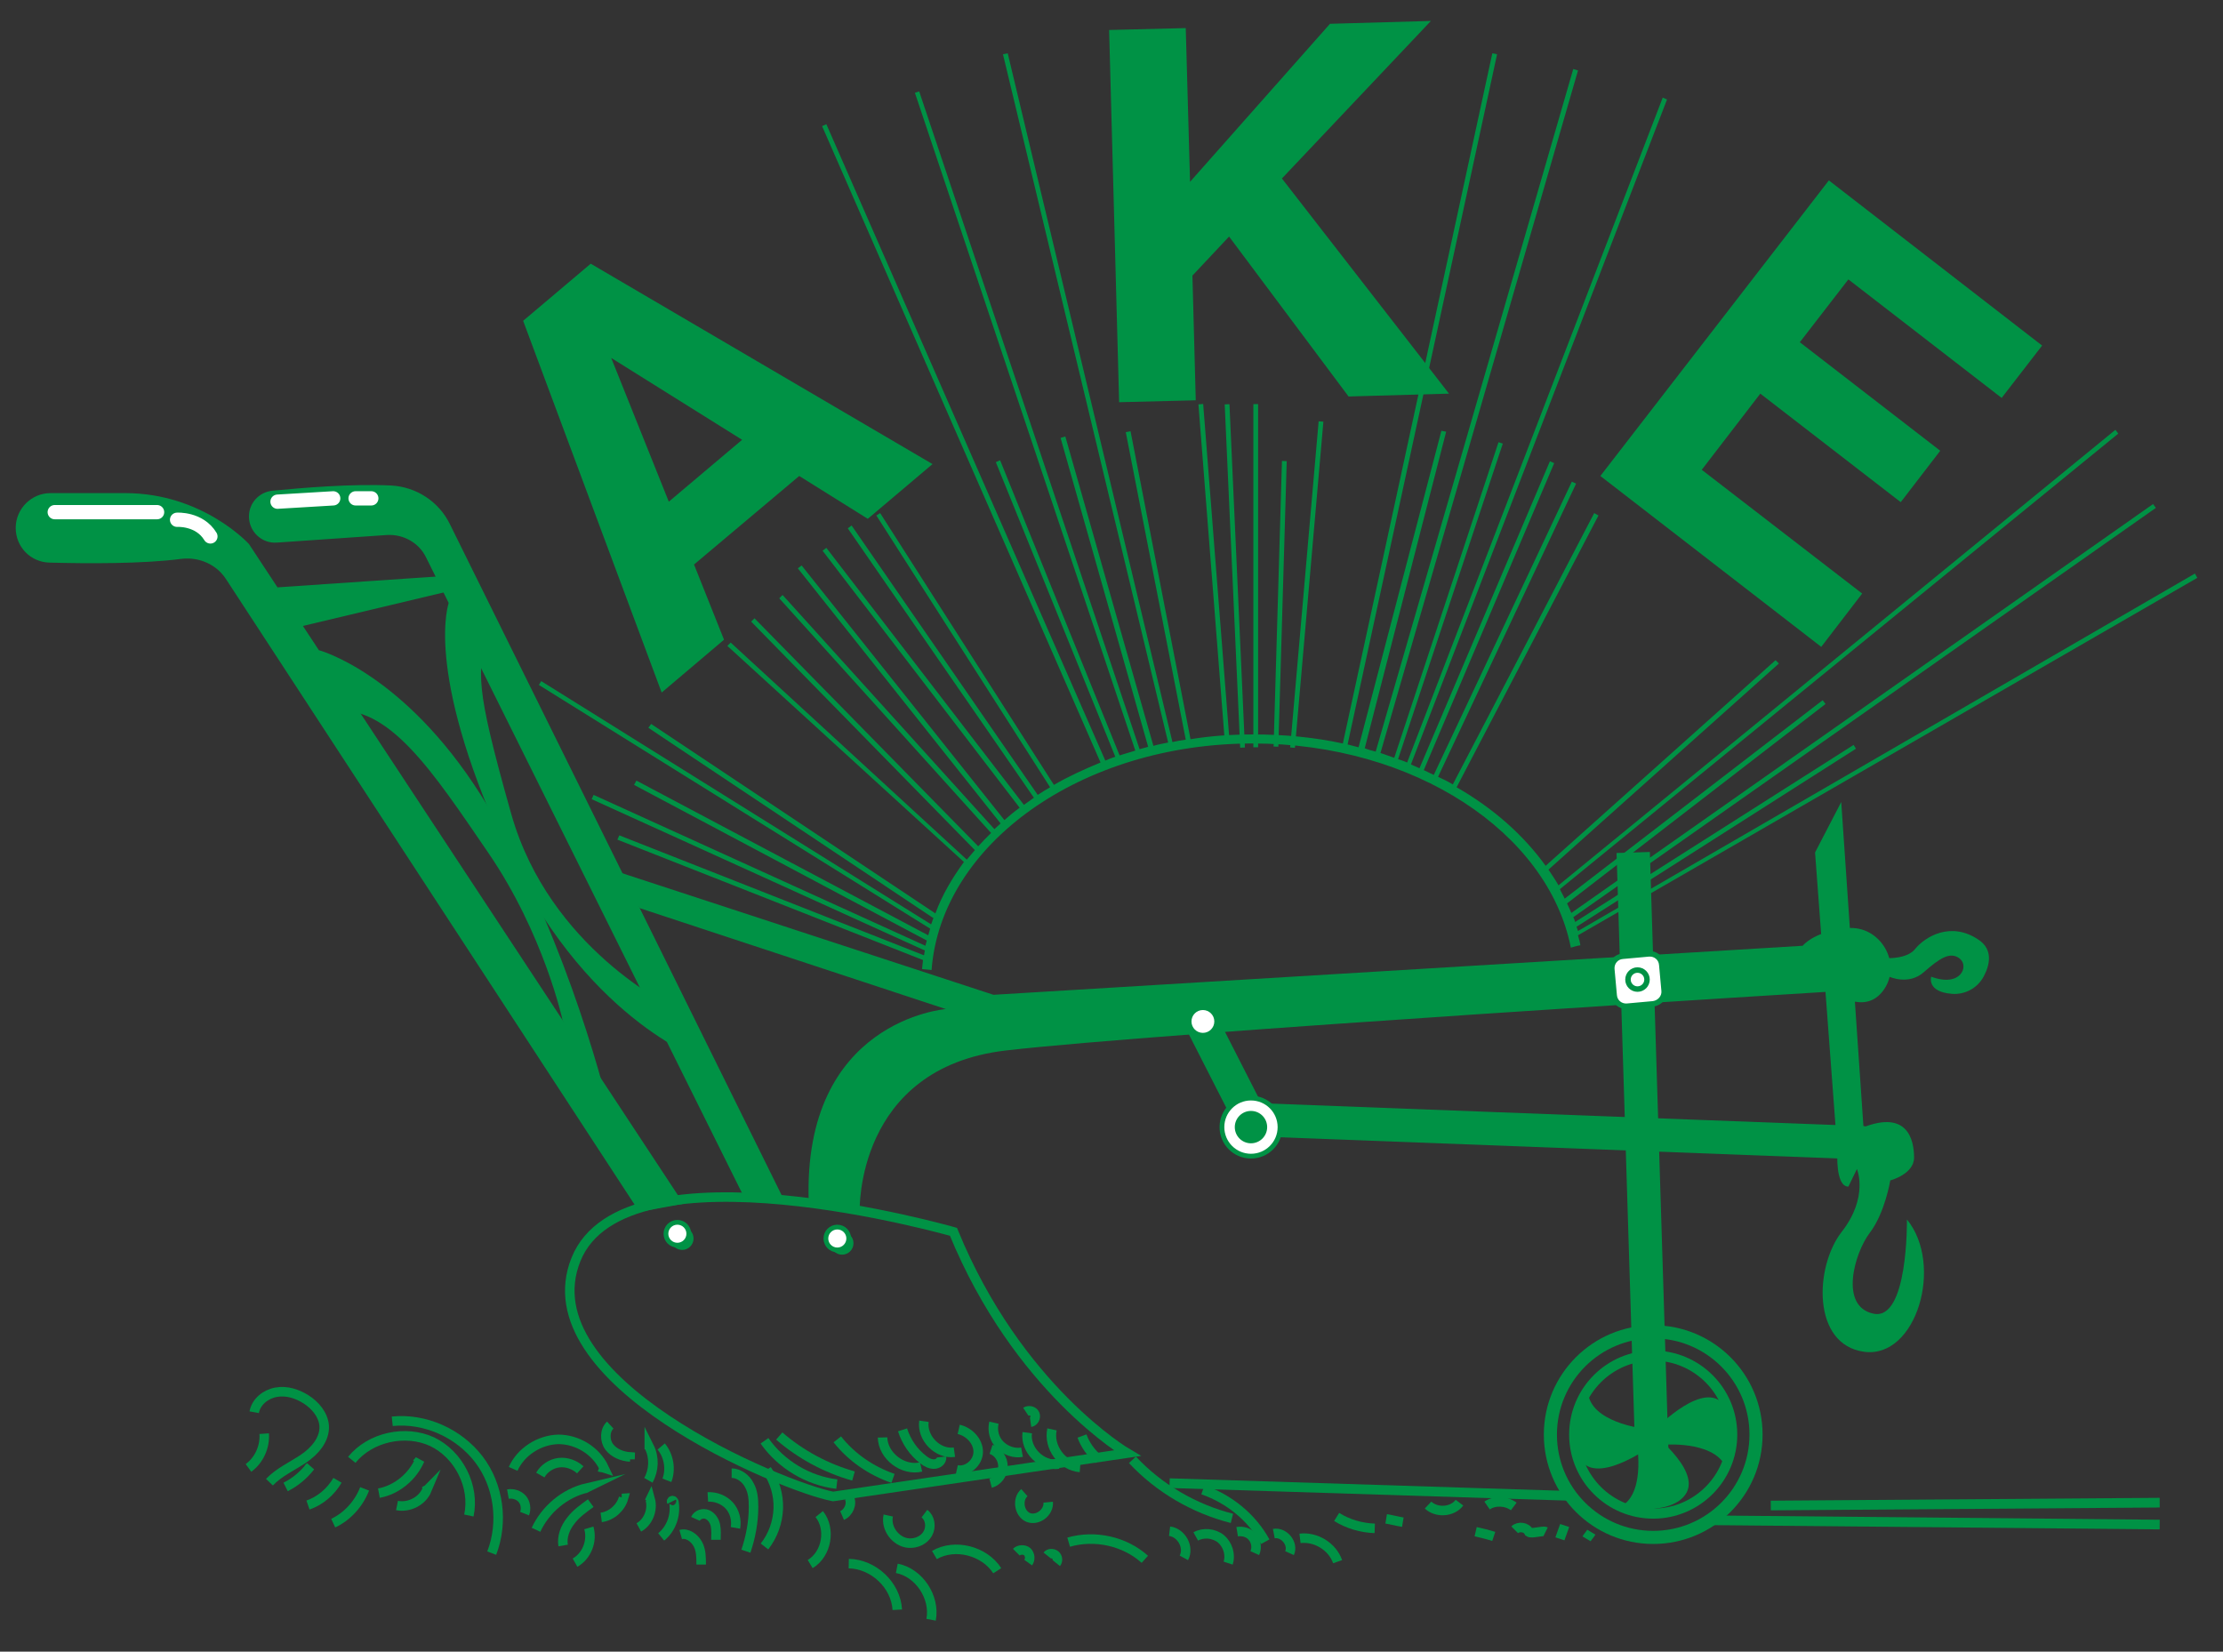 <?xml version="1.0" encoding="UTF-8"?> <svg xmlns="http://www.w3.org/2000/svg" xmlns:xlink="http://www.w3.org/1999/xlink" version="1.1" id="Layer_1" x="0px" y="0px" viewBox="0 0 467 347" style="enable-background:new 0 0 467 347;" xml:space="preserve"><rect x="0" y="0" width="467" height="347" fill="#333333" stroke="none"/> <style type="text/css"> .st0{fill:#009245;} .st1{fill:#009245;stroke:#000000;stroke-miterlimit:10;} .st2{fill:none;stroke:#009245;stroke-width:2;stroke-miterlimit:10;} .st3{fill:#FFFFFF;stroke:#009245;stroke-miterlimit:10;} .st4{fill:none;stroke:#009245;stroke-width:7;stroke-miterlimit:10;} .st5{fill:none;stroke:#009245;stroke-width:2.753;stroke-miterlimit:10;} .st6{fill:none;stroke:#009245;stroke-width:2.119;stroke-miterlimit:10;} .st7{fill:none;stroke:#009245;stroke-width:2.03;stroke-miterlimit:10;} .st8{fill:none;stroke:#FFFFFF;stroke-width:3;stroke-linecap:round;stroke-linejoin:round;stroke-miterlimit:10;} .st9{fill:#FFFFFF;} .st10{fill:#FFFFFF;stroke:#009245;stroke-width:1.153;stroke-miterlimit:10;} .st11{fill:none;stroke:#009245;stroke-width:1.153;stroke-miterlimit:10;} </style> <path class="st0" d="M109.9,67.4l14.2-12l71.8,42.1l-13.6,11.5l-14.4-9l-22.1,18.6l6.3,15.8l-13.1,11.1L109.9,67.4z M140.5,105.4 l15.4-13l-27.5-17.2L140.5,105.4z"></path> <g> <path class="st0" d="M233,6.3l16.1-0.4l0.9,32.3L279.4,5l21.2-0.6l-31.3,33.1l35.1,45.2l-21.1,0.6l-25.1-33.6l-7.7,8.2l0.7,26.2 l-16.1,0.4L233,6.3z"></path> </g> <path class="st0" d="M420.5,83.6l-32.2-24.9l-10.2,13.2l29.5,22.8l-8.3,10.8l-29.5-22.8l-12.3,16l33.7,26l-8.6,11.2L336.2,100 l48-62.1L429,72.6L420.5,83.6z"></path> <rect x="254.5" y="84.8" transform="matrix(0.997 -7.793989e-02 7.793989e-02 0.997 -8.583 20.24)" class="st0" width="1" height="70.6"></rect> <rect x="258.9" y="84.9" transform="matrix(0.999 -4.502898e-02 4.502898e-02 0.999 -5.183 11.802)" class="st0" width="1" height="72.2"></rect> <rect x="263.3" y="84.9" class="st0" width="1" height="72.1"></rect> <rect x="238.9" y="126.5" transform="matrix(2.928431e-02 -1 1 2.928431e-02 134.056 392.041)" class="st0" width="60" height="1"></rect> <rect x="240.1" y="122.3" transform="matrix(8.692463e-02 -0.996 0.996 8.692463e-02 128.354 385.541)" class="st0" width="68.8" height="1"></rect> <g> <path class="st0" d="M461.6,121.4l-0.5-0.9l-129.6,75.1c-0.1-0.3-0.2-0.6-0.3-0.9l58.7-37.4l-0.5-0.8l-58.5,37.2 c-0.1-0.3-0.2-0.7-0.4-1l122.4-86l-0.6-0.8l-122.2,85.9c-0.3-0.7-0.6-1.4-0.9-2l54.3-41.9l-0.6-0.8l-54.2,41.7 c-0.3-0.7-0.7-1.3-1-2L445,91.1l-0.6-0.8l-117,95.7c-0.6-1.1-1.4-2.2-2.1-3.3l48.4-43.3l-0.7-0.7l-48.3,43.2 c-4.6-6.4-11-12.1-18.7-16.5l29.8-57.1l-0.9-0.5l-29.7,57c-1-0.6-2-1.1-3.1-1.6l29-61.6l-0.9-0.4l-29,61.6c-0.7-0.3-1.4-0.7-2.1-1 l27.4-64.5l-0.9-0.4l-27.4,64.5c-0.6-0.3-1.2-0.5-1.8-0.8l53.8-139.7l-0.9-0.4l-53.7,139.7c-0.6-0.3-1.3-0.5-1.9-0.7l22-66.3 l-0.9-0.3l-21.9,66.3c-1-0.3-1.9-0.7-2.9-1l41.5-143.4l-1-0.3l-41.5,143.4c-0.8-0.2-1.6-0.4-2.3-0.7l17.1-66.5l-1-0.2L285.4,157 c-0.8-0.2-1.5-0.4-2.3-0.6l31.4-145l-1-0.2l-31.4,145c-6-1.3-12.3-1.9-18.8-1.9c-4.5,0-8.9,0.3-13.2,1l-12.6-64.7l-1,0.2l12.6,64.6 c-0.9,0.1-1.9,0.3-2.8,0.5L211.7,11.2l-1,0.2l34.7,144.6c-1,0.2-2.1,0.4-3.1,0.7l-18.5-65l-1,0.3l18.4,64.9 c-0.6,0.2-1.2,0.3-1.8,0.5L193.1,19.2l-0.9,0.3l46.3,138.2c-1.1,0.3-2.2,0.7-3.3,1l-25.1-62l-0.9,0.4l25.1,61.9 c-0.7,0.2-1.4,0.5-2.1,0.8L173.6,26.1l-0.9,0.4l58.5,133.7c-3.4,1.4-6.7,2.9-9.8,4.7l-36.5-57.1l-0.8,0.5l36.5,57.1 c-0.9,0.5-1.8,1.1-2.6,1.6l-39.1-56.6l-0.8,0.6l39.1,56.6c-0.7,0.5-1.4,1-2.1,1.5l-41.5-54l-0.8,0.6l41.4,54 c-1.1,0.8-2.2,1.7-3.2,2.6l-42.6-53.5l-0.8,0.6l42.6,53.6c-0.4,0.4-0.9,0.8-1.3,1.2l-44.5-49.2l-0.7,0.7l44.5,49.3 c-0.9,0.9-1.8,1.8-2.7,2.8l-47-47.9l-0.7,0.7l47,48c-0.6,0.7-1.1,1.3-1.7,2L153.5,135l-0.7,0.7l49.7,45.4c-2.5,3.4-4.6,7-6,10.8 l-59.7-39.8l-0.6,0.8l59.9,40c-0.2,0.4-0.3,0.9-0.5,1.3l-81.9-51.1l-0.5,0.8l82.2,51.2c-0.1,0.5-0.3,1-0.4,1.4l-61.3-32.5l-0.5,0.9 l61.5,32.7c-0.1,0.4-0.2,0.7-0.3,1.1L124.7,167l-0.4,0.9l70,31.8c-0.1,0.3-0.1,0.7-0.2,1l-64-25.2l-0.4,0.9l64.2,25.3 c-0.1,0.6-0.1,1.3-0.2,1.9c0.7,0.1,1.4,0.1,2,0.2c2-26.5,31.5-47.6,67.5-47.6c33.9,0,62,18.7,66.8,42.9c0.7-0.2,1.3-0.4,2-0.5 c-0.1-0.7-0.3-1.4-0.5-2.1L461.6,121.4z"></path> </g> <path class="st0" d="M47.5,121.7l86.8,132.9l9.3-1.7L52.3,114.3c0,0-9.7-10.7-26-10.7H10.6c-4,0-7.3,3.3-7.3,7.3v0 c0,4,3.1,7.2,7.1,7.3c7.6,0.2,19.5,0.3,27.8-0.8C41.9,117,45.5,118.6,47.5,121.7z"></path> <path class="st0" d="M52.3,108.5L52.3,108.5c0-2.8,2.1-5.1,4.9-5.4c6.1-0.6,16.8-1.5,25-1.1c5.3,0.3,10,3.4,12.3,8.1L165,252.7 l-9.1-2L89.5,117.1c-1.5-3.1-4.8-4.9-8.2-4.7l-23.2,1.6C55,114.2,52.3,111.7,52.3,108.5z"></path> <polygon class="st0" points="58.3,123.4 95,120.9 97.7,123.4 60.3,132.3 "></polygon> <path class="st0" d="M67,136.6c0,0,17.7,4.7,34,30.4s25.5,59.7,27.4,68l-10.2-20.6c0,0-3.9-18.1-15.6-35.2s-21-31.5-33-29.8 L67,136.6z"></path> <path class="st2" d="M236.8,305.3c0,0-23-13.5-36.5-46.5c0,0-69-19.8-79.3,5.8s43.5,47.8,54,49.8L236.8,305.3z"></path> <circle class="st0" cx="143.3" cy="260.2" r="2.4"></circle> <circle class="st3" cx="142.3" cy="259.2" r="2.4"></circle> <circle class="st0" cx="176.9" cy="261.2" r="2.4"></circle> <circle class="st3" cx="175.9" cy="260.2" r="2.4"></circle> <path class="st0" d="M94.3,126.6c0,0-5.3,13.8,11.4,50.6s41.7,45.4,41.7,45.4l-6.1-11c0,0-25.9-12.3-33.9-40.6s-6.7-28.7-5.3-38.7 L94.3,126.6z"></path> <path class="st0" d="M134.4,190.8l64.3,21.2c0,0-30.2,2.3-28.8,40.7l10.7,1.7c0,0-0.9-30,30.7-33.7C243,217,385,208.3,385,208.3 s6.7,5.3,10.7-0.3s-0.7-13.7-7.7-13s-9.3,3.7-9.3,3.7l-170,10.3l-80.3-26.3L134.4,190.8z"></path> <polyline class="st4" points="391.7,240.1 262.8,235.2 252.3,214.6 "></polyline> <circle class="st3" cx="262.8" cy="236.8" r="6.1"></circle> <circle class="st0" cx="262.8" cy="236.8" r="3.4"></circle> <line class="st4" x1="343.1" y1="179.1" x2="347" y2="304.8"></line> <path class="st0" d="M345.1,300.1c0,0-11-1.3-11.5-7.6c0,0-5.2,10.6-1.1,14.8s14.8-3.8,14.8-3.8L345.1,300.1z"></path> <path class="st0" d="M343.9,303.6c0,0,1.9,10.9-4,13.2c0,0,11.6,1.9,14.4-3.2c2.8-5.1-7.9-13.1-7.9-13.1L343.9,303.6z"></path> <path class="st0" d="M350.2,303.5c0,0,11-0.7,12.6,5.5c0,0,3.3-11.3-1.5-14.7c-4.7-3.4-13.9,6.3-13.9,6.3L350.2,303.5z"></path> <circle class="st5" cx="347.3" cy="301.4" r="21.6"></circle> <circle class="st6" cx="347.3" cy="301.4" r="16.6"></circle> <path class="st0" d="M386,241.9c0,0-0.5,7.4,2.3,7.4l1.8-3.7c0,0,2.5,5.9-3.2,13.2c-5.7,7.3-6.3,23.7,4.7,25.2s16.8-18.3,9-27.8 c0,0,0.3,21.3-7,19.8c-7.3-1.5-4-12.8-0.8-17c3.2-4.2,4.3-11,4.3-11s5-1.3,5-4.8s-1.2-10.7-12-5.8C379.3,242.2,386,241.9,386,241.9z "></path> <polygon class="st0" points="386.8,168.5 381.3,179.1 386,241.9 391.7,240.1 "></polygon> <path class="st0" d="M396.9,205.2c0,0,4.1,1.9,7.3-1c3.2-2.8,5.5-4.4,7.5-2.8c2,1.6,0.2,6.1-6,3.8c0,0-1,3.2,4.4,3.6 c2.7,0.2,5.3-1.2,6.6-3.6c1.3-2.4,2.1-5.7-1.1-7.8c-5.8-3.9-11.2-0.6-13.3,2c-2.1,2.6-7.9,1.8-7.9,1.8L396.9,205.2z"></path> <path class="st2" d="M52.2,308.4c2.2-1.6,3.5-4.4,3.3-7.2"></path> <path class="st2" d="M53.4,296.7c0.4-2.2,2.4-3.8,4.6-4.2c2.2-0.4,4.4,0.3,6.3,1.5c1.9,1.2,3.6,3.2,3.8,5.5c0.2,2.9-2,5.4-4.4,7 c-2.4,1.6-5.1,2.8-7.1,4.9"></path> <path class="st2" d="M60,312.4c2-1,3.8-2.5,5.2-4.3c-0.2,0.2-0.3,0.3-0.5,0.5"></path> <path class="st2" d="M64.7,316.2c2.6-0.9,4.8-2.8,6.2-5.2"></path> <path class="st2" d="M70,320c3-1.4,5.4-4.1,6.6-7.2"></path> <path class="st2" d="M79.6,313.7c3.8-0.7,7.1-3.5,8.6-7c-0.2,0.3-0.5,0.6-0.7,0.8"></path> <path class="st2" d="M83.4,316.3c2.5,0.5,5.3-0.9,6.3-3.3c-0.1,0.1-0.3,0.1-0.4,0.2"></path> <path class="st2" d="M73.9,306.7c3.9-4.8,11.3-6.4,16.9-3.8c5.6,2.7,9,9.4,7.7,15.5"></path> <path class="st2" d="M82.4,298.6c6.9-0.7,14,2.5,18.2,8c4.2,5.5,5.2,13.2,2.7,19.7"></path> <path class="st2" d="M110.2,318c0.4-1,0.2-2.3-0.5-3.1c-0.7-0.8-1.9-1.2-3-1"></path> <path class="st2" d="M107.8,308.6c1.6-3.6,5.5-6.1,9.5-6.2c4,0,7.9,2.4,9.6,6c-0.3-0.1-0.7-0.1-1-0.2"></path> <path class="st2" d="M113.5,309.9c0.8-1.4,2.3-2.4,3.9-2.6c1.6-0.2,3.3,0.4,4.5,1.5"></path> <path class="st2" d="M112.6,321.4c2-4.3,6-7.7,10.7-8.8c-0.2,0.1-0.4,0.1-0.6,0.2"></path> <path class="st2" d="M118.3,324.7c-0.3-1.8,0.4-3.7,1.6-5.2c1.1-1.5,2.7-2.6,4.2-3.7"></path> <path class="st2" d="M120.8,328.3c2.5-1.4,3.7-4.6,2.9-7.3"></path> <path class="st2" d="M126.3,318.8c2.2-0.3,4.1-2,4.7-4.1c-0.1,0-0.2,0.1-0.4,0.1"></path> <path class="st2" d="M128.2,299.4c-1.2,1.1-1.2,3.3-0.2,4.6c1,1.3,2.7,2,4.4,2.1c0,0.2-0.1,0.3-0.1,0.5"></path> <path class="st2" d="M136.2,311c1.2-2.1,1.3-4.8,0.2-7c0,0.2,0,0.3,0,0.5"></path> <path class="st2" d="M140.1,311c0.9-2.3,0.4-5.2-1.2-7.1"></path> <path class="st2" d="M134.2,320.9c2-1.1,3-3.7,2.4-5.9c-0.1,0.2-0.1,0.3-0.2,0.5"></path> <path class="st2" d="M138.9,322.9c2.1-1.7,3.1-4.5,2.7-7.2c0-0.2-0.1-0.3-0.2-0.4c-0.1-0.1-0.4,0-0.3,0.2"></path> <path class="st2" d="M143,322.4c1.4-0.4,2.9,0.7,3.6,2c0.7,1.3,0.7,2.8,0.7,4.3"></path> <path class="st2" d="M146.1,319.1c0.4-0.9,1.6-1.3,2.5-0.9c0.9,0.4,1.5,1.3,1.7,2.3c0.2,1,0.1,2,0.1,3"></path> <path class="st2" d="M148.7,314.5c1.7-0.1,3.4,0.6,4.5,1.8s1.6,3,1.3,4.7"></path> <path class="st2" d="M156.7,325.9c1-3,1.6-6.1,1.6-9.3c0-1.6-0.1-3.2-0.9-4.6c-0.7-1.4-2.2-2.5-3.7-2.5"></path> <path class="st2" d="M160.6,324.9c1.8-2.3,2.8-5.1,2.9-8s-0.8-5.8-2.4-8.1"></path> <path class="st2" d="M170.2,328.6c3.5-2.1,4.4-7.4,1.9-10.5"></path> <path class="st2" d="M176.9,318.4c1.4-0.6,2.2-2.5,1.5-3.8"></path> <path class="st2" d="M178.3,328.5c5.2,0.1,9.9,4.5,10.2,9.7"></path> <path class="st2" d="M188.4,329.5c4.7,0.9,8.1,6.1,7.2,10.8"></path> <path class="st2" d="M196.3,326.7c4.3-2.5,10.5-0.9,13.2,3.3"></path> <path class="st2" d="M186.6,318.4c-0.6,2.7,1.6,5.6,4.3,5.8c1.6,0.1,3.2-0.6,4-2s0.5-3.3-0.7-4.2"></path> <path class="st2" d="M215.2,313.6c-1.6,1.4-1.1,4.4,0.8,5.2c2,0.8,4.4-1.1,4.2-3.2"></path> <path class="st2" d="M213.5,326.1c0.6-0.6,1.7-0.6,2.3-0.1c0.6,0.6,0.7,1.6,0.2,2.3"></path> <path class="st2" d="M220,326.8c0.4-0.5,1.2-0.5,1.7-0.1c0.5,0.4,0.6,1.2,0.2,1.7"></path> <path class="st2" d="M224.5,324c5.5-1.6,11.8-0.2,16,3.6"></path> <path class="st2" d="M245.7,321.7c2.5,0.3,4.2,3.4,3,5.6"></path> <path class="st2" d="M251.2,322.8c1.6-0.9,3.8-0.7,5.3,0.5c1.4,1.2,2.1,3.3,1.5,5.1"></path> <path class="st2" d="M259.9,321.8c1.2-0.2,2.5,0.2,3.2,1.1c0.8,0.9,1,2.3,0.5,3.4"></path> <path class="st2" d="M267.6,322.2c2.1-0.4,4.2,2.1,3.3,4.1"></path> <path class="st2" d="M273.1,323.2c3.3-0.4,6.8,1.7,7.9,4.9"></path> <path class="st2" d="M310,321.8c1.3,0.3,2.6,0.6,3.8,1"></path> <path class="st2" d="M318.2,321.4c0.8-0.8,2.5-0.6,3,0.5c0.6,0.4,2.9-0.4,3.5-0.1"></path> <path class="st2" d="M328.7,320.5c-0.3,0.9-0.7,1.9-1,2.8"></path> <path class="st2" d="M334.3,321.9c-0.3,0.5-0.7,0.9-1,1.4"></path> <path class="st2" d="M280.8,318.7c2.4,1.5,5.2,2.3,8,2.4"></path> <path class="st2" d="M291.2,319.1c1.2,0.2,2.3,0.5,3.5,0.7"></path> <path class="st2" d="M160.6,302.7c3.5,5,9.2,8.4,15.2,9.1"></path> <path class="st2" d="M163.7,301.7c4.5,3.9,9.9,6.8,15.6,8.4"></path> <path class="st2" d="M175.9,302.4c3,3.8,7.1,6.6,11.7,8.2"></path> <path class="st2" d="M185.4,302c0.1,3.9,4.3,7.1,8.1,6.2"></path> <path class="st2" d="M189.6,300.4c0.8,2.5,2.3,4.7,4.4,6.3c0.6,0.5,1.4,0.9,2.2,0.9c0.8,0,1.7-0.6,1.6-1.5"></path> <path class="st2" d="M194.1,298.6c-0.5,3.5,2.9,7,6.4,6.5"></path> <path class="st2" d="M201.4,300.3c2.2,0.5,4.1,2.5,4.1,4.7c0,2.3-2.3,4.3-4.5,3.8"></path> <path class="st2" d="M208.1,311.6c1.5-0.4,2.6-1.9,2.6-3.5c0-1.6-1-3.1-2.5-3.6"></path> <path class="st2" d="M208.8,298.9c-0.4,1.7,0.1,3.5,1.3,4.7c1.2,1.2,3,1.8,4.6,1.5"></path> <path class="st2" d="M215.8,301c-0.5,3.6,3,7.1,6.6,6.6"></path> <path class="st2" d="M216.5,298.8c0.7-0.1,1.2-1,0.9-1.7c-0.3-0.7-1.3-0.9-1.9-0.5"></path> <path class="st2" d="M221,300.3c-0.8,3.7,2.1,7.7,5.9,8"></path> <path class="st2" d="M227.3,301.7c0.7,1.9,1.9,3.6,3.5,4.9"></path> <path class="st2" d="M237.9,306.7c5.6,6,13,10.3,20.9,12.3"></path> <path class="st2" d="M252.7,313c5.5,1.9,10.3,5.8,13.1,10.9"></path> <path class="st2" d="M300,316.2c1.8,1.7,5.1,1.5,6.6-0.5"></path> <path class="st2" d="M312.4,316.3c1.6-1.1,4-1,5.6,0.2"></path> <line class="st7" x1="245.7" y1="311.6" x2="330.7" y2="314.3"></line> <line class="st7" x1="453.7" y1="315.7" x2="372" y2="316.3"></line> <line class="st7" x1="453.7" y1="320.3" x2="359.2" y2="319.4"></line> <line class="st8" x1="11.5" y1="107.6" x2="33" y2="107.6"></line> <path class="st8" d="M37.2,109.2c0,0,4.7-0.3,7,3.5"></path> <line class="st8" x1="58.3" y1="105.4" x2="70" y2="104.7"></line> <line class="st8" x1="74.7" y1="104.7" x2="78" y2="104.7"></line> <circle class="st9" cx="252.7" cy="214.6" r="2.4"></circle> <path class="st10" d="M347.3,210.9l-5.5,0.5c-1.4,0.1-2.6-0.9-2.7-2.3l-0.5-5.5c-0.1-1.4,0.9-2.6,2.3-2.7l5.5-0.5 c1.4-0.1,2.6,0.9,2.7,2.3l0.5,5.5C349.7,209.5,348.7,210.7,347.3,210.9z"></path> <circle class="st11" cx="344" cy="205.8" r="2"></circle> </svg> 